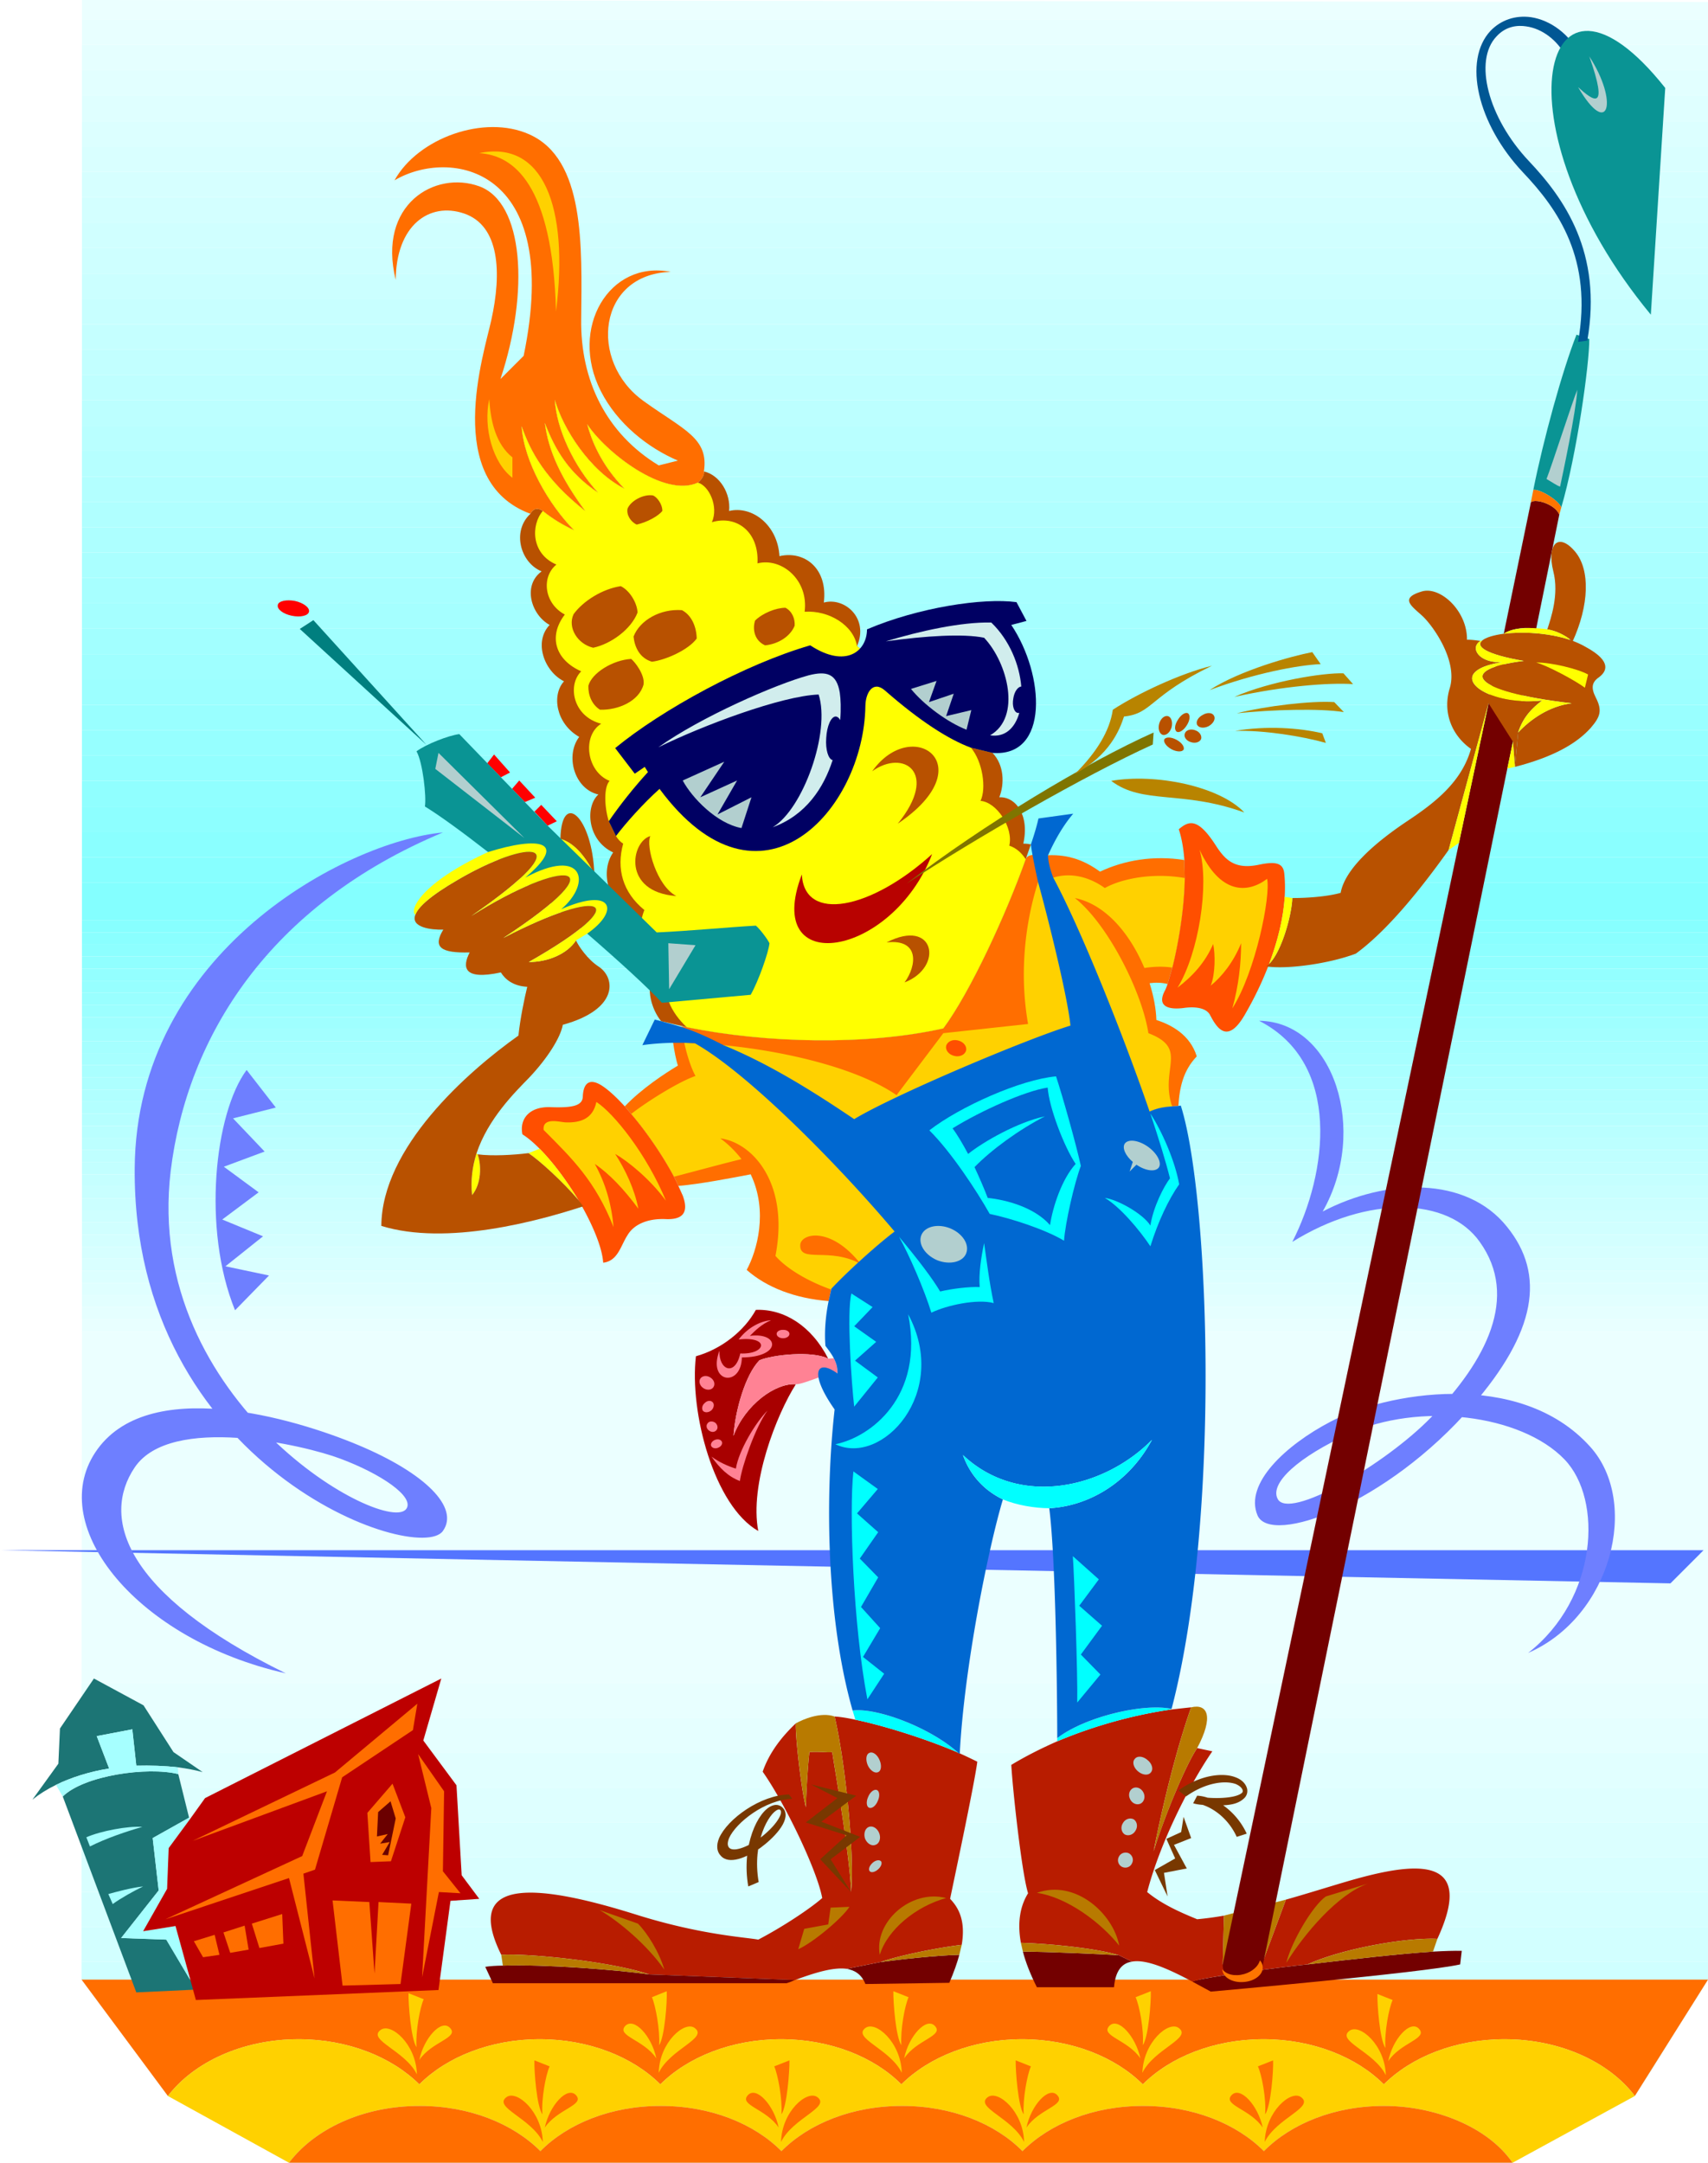 <svg xmlns="http://www.w3.org/2000/svg" width="427.301" height="540.898"><path fill="#ebffff" d="M427.3.5 20.5 0v4.898h406.8V.5"/><path fill="#e8ffff" d="M427.3 4.898H20.5V11.2h406.8V4.9"/><path fill="#e5ffff" d="M427.3 11.2H20.5v6.398h406.8v-6.399"/><path fill="#e2ffff" d="M427.3 17.598H20.5v6.3h406.8v-6.3"/><path fill="#dfffff" d="M427.3 23.898H20.5v6.399h406.8v-6.399"/><path fill="#dcffff" d="M427.3 30.297H20.5v6.3h406.8v-6.3"/><path fill="#d9ffff" d="M427.3 36.598H20.5V43h406.8v-6.402"/><path fill="#d6ffff" d="M427.3 43H20.5v6.297h406.8V43"/><path fill="#d3ffff" d="M427.3 49.297H20.5v6.402h406.8v-6.402"/><path fill="#d0ffff" d="M427.3 55.7H20.5V62h406.8v-6.3"/><path fill="#ceffff" d="M427.3 62H20.5v6.398h406.8V62"/><path fill="#cbffff" d="M427.3 68.398H20.5V74.7h406.8v-6.3"/><path fill="#c8ffff" d="M427.3 74.7H20.5v6.398h406.8v-6.399"/><path fill="#c5ffff" d="M427.3 81.098H20.5v6.3h406.8v-6.3"/><path fill="#c2ffff" d="M427.3 87.398H20.5v6.399h406.8v-6.399"/><path fill="#bfffff" d="M427.3 93.797H20.5v6.3h406.8v-6.3"/><path fill="#bcffff" d="M427.3 100.098H20.5v6.402h406.8v-6.402"/><path fill="#b9ffff" d="M427.3 106.5H20.5v6.297h406.8V106.5"/><path fill="#b6ffff" d="M427.3 112.797H20.5v6.402h406.8v-6.402"/><path fill="#b3ffff" d="M427.3 119.2H20.5v6.3h406.8v-6.3"/><path fill="#b0ffff" d="M427.3 125.5H20.5v6.398h406.8V125.5"/><path fill="#adffff" d="M427.3 131.898H20.5v6.301h406.8v-6.3"/><path fill="#aff" d="M427.3 138.2H20.5v6.3h406.8v-6.3"/><path fill="#a7ffff" d="M427.3 144.5H20.5v6.398h406.8V144.5"/><path fill="#a5ffff" d="M427.3 150.898H20.5v6.301h406.8v-6.3"/><path fill="#a2ffff" d="M427.3 157.2H20.5v6.398h406.8v-6.399"/><path fill="#9fffff" d="M427.3 163.598H20.5v6.3h406.8v-6.3"/><path fill="#9cffff" d="M427.3 169.898H20.5v6.399h406.8v-6.399"/><path fill="#9ff" d="M427.3 176.297H20.5v6.3h406.8v-6.3"/><path fill="#96ffff" d="M427.3 182.598H20.5V189h406.8v-6.402"/><path fill="#93ffff" d="M427.3 189H20.5v6.297h406.8V189"/><path fill="#90ffff" d="M427.3 195.297H20.5v6.402h406.8v-6.402"/><path fill="#8dffff" d="M427.3 201.7H20.5v6.3h406.8v-6.3"/><path fill="#8affff" d="M427.3 208H20.5v6.398h406.8V208"/><path fill="#87ffff" d="M427.3 214.398H20.5v6.301h406.8v-6.3"/><path fill="#84ffff" d="M20.5 220.7v6.398h406.8v-6.399H20.5m406.8 6.399H20.5v3.101h406.8v-3.101"/><path fill="#87ffff" d="M427.3 230.2H20.5v3h406.8v-3"/><path fill="#8affff" d="M427.3 233.2H20.5v3h406.8v-3"/><path fill="#8dffff" d="M427.3 236.2H20.5v3h406.8v-3"/><path fill="#90ffff" d="M427.3 239.2H20.5v3.097h406.8v-3.098"/><path fill="#93ffff" d="M427.3 242.297H20.5v3h406.8v-3"/><path fill="#96ffff" d="M427.3 245.297H20.5v3h406.8v-3"/><path fill="#9ff" d="M427.3 248.297H20.5v3h406.8v-3"/><path fill="#9cffff" d="M427.3 251.297H20.5v3.101h406.8v-3.101"/><path fill="#9fffff" d="M427.3 254.398H20.5v3h406.8v-3"/><path fill="#a2ffff" d="M427.3 257.398H20.5v3h406.8v-3"/><path fill="#a5ffff" d="M427.3 260.398H20.5v3h406.8v-3"/><path fill="#a7ffff" d="M427.3 263.398H20.5v3h406.8v-3"/><path fill="#aff" d="M427.3 266.398H20.5v3.102h406.8v-3.102"/><path fill="#adffff" d="M427.3 269.5H20.5v3h406.8v-3"/><path fill="#b0ffff" d="M427.3 272.5H20.5v3h406.8v-3"/><path fill="#b3ffff" d="M427.3 275.5H20.5v3h406.8v-3"/><path fill="#b6ffff" d="M427.3 278.5H20.5v3.098h406.8V278.5"/><path fill="#b9ffff" d="M427.3 281.598H20.5v3h406.8v-3"/><path fill="#bcffff" d="M427.3 284.598H20.5v3h406.8v-3"/><path fill="#bfffff" d="M427.3 287.598H20.5v3h406.8v-3"/><path fill="#c2ffff" d="M427.3 290.598H20.5v3.101h406.8v-3.101"/><path fill="#c5ffff" d="M427.3 293.7H20.5v3h406.8v-3"/><path fill="#c8ffff" d="M427.3 296.7H20.5v3h406.8v-3"/><path fill="#cbffff" d="M427.3 299.7H20.5v3h406.8v-3"/><path fill="#ceffff" d="M427.3 302.7H20.5v3h406.8v-3"/><path fill="#d0ffff" d="M427.3 305.7H20.5v3.097h406.8v-3.098"/><path fill="#d3ffff" d="M427.3 308.797H20.5v3h406.8v-3"/><path fill="#d6ffff" d="M427.3 311.797H20.5v3h406.8v-3"/><path fill="#d9ffff" d="M427.3 314.797H20.5v3h406.8v-3"/><path fill="#dcffff" d="M427.3 317.797H20.5v3.101h406.8v-3.101"/><path fill="#dfffff" d="M427.3 320.898H20.5v3h406.8v-3"/><path fill="#e2ffff" d="M427.3 323.898H20.5v3h406.8v-3"/><path fill="#e5ffff" d="M427.3 326.898H20.5v3h406.8v-3"/><path fill="#e8ffff" d="M427.3 329.898H20.5V333h406.8v-3.102"/><path fill="#ebffff" d="M20.5 333v3h406.8v-3H20.5m406.8 3H20.5l-.098 76.2h406.899V336m-.001 76.2H20.403v8.698h406.899V412.2"/><path fill="#e8ffff" d="M427.3 420.898H20.403v8.7h406.899v-8.7"/><path fill="#e5ffff" d="M427.3 429.598H20.403v8.699h406.899v-8.7"/><path fill="#e1ffff" d="M427.3 438.297H20.403V447h406.899v-8.703"/><path fill="#deffff" d="M427.3 447H20.403v8.797h406.899V447"/><path fill="#dbffff" d="M427.3 455.797H20.403v8.703h406.899v-8.703"/><path fill="#d8ffff" d="M427.3 464.5H20.403v8.7h406.899v-8.7"/><path fill="#d5ffff" d="M427.3 473.2H20.403v8.698h406.899V473.2"/><path fill="#d2ffff" d="M20.402 481.898v8.7h406.899v-8.7H20.402"/><path fill="#cfffff" d="m20.402 495.098 3.098 4.199h401.2l2.6-4.2v-4.5H20.403v4.5"/><path fill="#cff" d="M30 508h389.2l5.5-8.703H23.5L30 508"/><path fill="#c9ffff" d="M36.5 516.7h377.3l5.4-8.7H30l6.5 8.7"/><path fill="#c5ffff" d="m42 524.2 2.3 1.198h362.5l2.2-1.199 4.8-7.5H36.5l5.5 7.5"/><path fill="#c2ffff" d="M60.102 534.098H390.8l16-8.7H44.3l15.8 8.7"/><path fill="#bfffff" d="M72.3 540.898h306.102l12.399-6.8H60.1l12.2 6.8"/><path fill="#ff6e00" d="M297.902 495.098h129.399L409 524.199c-6.371-8.457-18.59-14.183-32.598-14.199-12.39.016-23.363 4.477-30.203 11.297-6.797-6.82-17.77-11.281-30.097-11.297-12.426.016-23.399 4.477-30.2 11.297-6.836-6.82-17.808-11.281-30.203-11.297-12.36.016-23.332 4.477-30.199 11.297-6.77-6.82-17.742-11.281-30.098-11.297-12.398.016-23.37 4.477-30.203 11.297-6.808-6.82-17.777-11.281-30.199-11.297-12.332.016-23.305 4.477-30.098 11.297-6.847-6.82-17.816-11.281-30.203-11.297-14.015.016-26.23 5.742-32.699 14.2l-21.598-29.102h277.5"/><path fill="#ffd100" d="M378.402 540.898c-6.277-9.125-19.687-14.242-32.101-14.199-12.34-.043-23.313 4.414-30.102 11.301-6.851-6.887-17.82-11.344-30.199-11.3-12.379-.044-23.348 4.413-30.2 11.3-6.788-6.887-17.757-11.344-30.1-11.3-12.415-.044-23.384 4.413-30.2 11.3-6.824-6.887-17.797-11.344-30.2-11.3-12.35-.044-23.32 4.413-30.1 11.3-6.86-6.887-17.833-11.344-30.2-11.3-14.031-.044-26.246 5.679-32.7 14.198L42 524.2c6.469-8.457 18.684-14.183 32.7-14.199 12.386.016 23.355 4.477 30.202 11.297 6.793-6.82 17.766-11.281 30.098-11.297 12.422.016 23.39 4.477 30.2 11.297 6.831-6.82 17.804-11.281 30.202-11.297 12.356.016 23.328 4.477 30.098 11.297 6.867-6.82 17.84-11.281 30.2-11.297 12.394.016 23.366 4.477 30.202 11.297 6.801-6.82 17.774-11.281 30.2-11.297 12.328.016 23.3 4.477 30.097 11.297 6.84-6.82 17.813-11.281 30.203-11.297 14.008.016 26.227 5.742 32.598 14.2l-30.598 16.698"/><path fill="#5475ff" d="M426.2 387.7H0l417.902 8.3Zm0 0"/><path fill="#6e7fff" d="M61.7 267.598c-7.985 10.765-11.2 39.695-2.9 60.101L67.3 319l-10.898-2.3 9.399-7.5-10.2-4.2 9.098-6.8L56 291.796 66.2 288l-7.9-8.3L69 277l-7.3-9.402"/><path fill="#6e7fff" d="M71.5 418.5c-37.07-8.348-59.95-36.523-47.7-55.203 12.88-19.59 49.845-8.578 65.802-1.899 16.867 7.059 25.375 15.664 21.199 21.5-6.184 8.758-77.653-15.859-77.102-90.699.352-54.11 52.918-81.715 77.102-84-43.473 18.168-64.008 51.055-68.102 84.7-6.945 58.257 54.453 91.578 59 84.398 1.934-3.024-6.387-8.695-16.597-12.5-8.872-3.352-42.364-11.2-51.403 2.203-8.344 12.379-3.05 31.473 37.801 51.5M315 255.297c18.738.234 27.438 27.46 15.902 47.703 15.883-8.328 35.926-8.898 46.098 3.797 9.793 12.078 7.223 26.445-8.7 44.8-21.359 24.7-50.39 35.024-53.698 27.403-3.364-7.941 7.12-17.602 18.199-23.402 13.61-7.23 47.265-13.47 65 6.199 12.594 13.887 5.332 42.539-15.5 51.601 17.43-13.601 18.754-38.37 9.101-48.398-10.933-11.363-36.484-14.363-53.902-6.402-12.594 5.742-19.832 12.273-17.898 16.199 2.625 5.64 26.964-8.488 38.5-20.399 13.644-13.972 22-29.98 12.097-43.8-7.906-11.2-27.949-11.766-46.898 0 8.738-17.063 12.52-44.668-8.301-55.301"/><path fill="#ff6e00" d="M378.402 540.898c-6.277-9.125-19.687-14.242-32.101-14.199-12.34-.043-23.313 4.414-30.102 11.301-6.851-6.887-17.82-11.344-30.199-11.3-12.379-.044-23.348 4.413-30.2 11.3-6.788-6.887-17.757-11.344-30.1-11.3-12.415-.044-23.384 4.413-30.2 11.3-6.824-6.887-17.797-11.344-30.2-11.3-12.35-.044-23.32 4.413-30.1 11.3-6.86-6.887-17.833-11.344-30.2-11.3-14.031-.044-26.246 5.679-32.7 14.198h306.102"/><path fill="#ff6e00" d="M195.402 535.7c.168-7.614 6.52-13.106 9.098-11.2 3.363 2.547-6.188 5.195-9.098 11.2m-.602-3.602c-1.12-5.524-5.562-10.438-7.698-8.098-2.317 2.5 4.593 3.426 7.699 8.098m.699-3.301c1.395-2.031 2.059-10.918 2-13.5l-3.8 1.5c.925 2.121 2.062 8.172 1.8 12m-59.7 6.903c-.214-7.614-6.562-13.106-9.1-11.2-3.403 2.547 6.144 5.195 9.1 11.2m.5-3.602c1.177-5.524 5.622-10.438 7.802-8.098 2.273 2.5-4.641 3.426-7.801 8.098m-.601-3.301c-1.438-2.031-2.098-10.918-2-13.5l3.8 1.5c-.969 2.121-2.102 8.172-1.8 12"/><path fill="#ffd100" d="M104.3 518.797c-.179-7.555-6.53-13.047-9.1-11.098-3.368 2.504 6.179 5.153 9.1 11.098m.602-3.597c1.11-5.47 5.551-10.384 7.7-8 2.308 2.456-4.606 3.382-7.7 8m-.702-3.2c-1.403-2.078-2.063-10.965-2-13.5l3.8 1.5c-.934 2.074-2.066 8.125-1.8 12"/><path fill="#ff6e00" d="M256.2 535.7c-.169-7.614-6.52-13.106-9.098-11.2-3.364 2.547 6.187 5.195 9.097 11.2m.601-3.602c1.118-5.524 5.563-10.438 7.7-8.098 2.316 2.5-4.594 3.426-7.7 8.098m-.698-3.301c-1.395-2.031-2.059-10.918-2-13.5l3.8 1.5c-.925 2.121-2.062 8.172-1.8 12"/><path fill="#ffd100" d="M346.7 519c-.196-7.52-6.548-13.016-9.098-11.102-3.387 2.543 6.16 5.188 9.097 11.102m.601-3.5c1.095-5.531 5.536-10.45 7.7-8.102 2.29 2.493-4.621 3.422-7.7 8.102m-.698-3.3c-1.422-2.044-2.082-10.93-2-13.5l3.8 1.5c-.953 2.109-2.09 8.16-1.8 12"/><path fill="#ff6e00" d="M316.402 535.7c.227-7.614 6.578-13.106 9.098-11.2 3.418 2.547-6.129 5.195-9.098 11.2m-.5-3.602c-1.164-5.524-5.609-10.438-7.8-8.098-2.262 2.5 4.652 3.426 7.8 8.098m.598-3.301c1.453-2.031 2.113-10.918 2-13.5l-3.8 1.5c.984 2.121 2.116 8.172 1.8 12"/><path fill="#ffd100" d="M164.8 518.398c.157-7.609 6.509-13.105 9-11.199 3.446 2.547-6.1 5.196-9 11.2m-.6-3.602c-1.134-5.524-5.579-10.438-7.798-8.098-2.234 2.5 4.68 3.426 7.797 8.098m.703-3.297c1.38-2.035 2.04-10.922 1.899-13.5l-3.7 1.5c.91 2.117 2.044 8.168 1.801 12m60.7 6.898c-.188-7.609-6.536-13.105-9.102-11.199-3.375 2.547 6.172 5.196 9.102 11.2m.598-3.602c1.105-5.524 5.55-10.438 7.702-8.098 2.301 2.5-4.613 3.426-7.703 8.098m-.699-3.297c-1.41-2.035-2.07-10.922-2-13.5l3.8 1.5c-.94 2.117-2.073 8.168-1.8 12m60.3 6.898c.216-7.609 6.563-13.105 9.102-11.199 3.403 2.547-6.148 5.196-9.101 11.2m-.501-3.602c-1.179-5.524-5.62-10.438-7.8-8.098-2.273 2.5 4.637 3.426 7.8 8.098m.602-3.297c1.434-2.035 2.098-10.922 2-13.5l-3.8 1.5c.968 2.117 2.101 8.168 1.8 12"/><path fill="#1c7575" d="m34.102 498.297-18.403-49c5.305-5.254 21.188-7.524 28.903-5.598l2.699 10.899-9.102 5.101 1.5 13.098-9.398 11.902 11.3.399 5.7 9.601L49 497.598l-14.898.699"/><path fill="#1c7575" d="m43.402 438.2-7.5-11.7-12.402-6.703-8.5 12.5-.398 8.8-6.5 9c1.668-1.35 3.632-2.59 5.898-3.699 3.793-1.863 8.39-3.308 13.3-4.101l-3.1-8.098 8.902-1.699 1 9.098c3.523-.09 7.086.027 10.398.402 2.203.293 4.273.676 6.2 1.2l-7.298-5"/><path fill="#a6ffff" d="m47.3 494.7-5.698-9.602-11.301-.399 9.398-11.902-1.5-13.098 9.102-5.101.199.402-5.3 7.2-.4 10.198-6 10.602 8.102-1.3 3.598 13h-.2M44.5 442c-3.313-.375-6.875-.492-10.398-.402l-1-9.098-8.903 1.7 3.102 8.097c-4.91.793-9.508 2.238-13.301 4.101l1.7 2.899c5.304-5.254 21.187-7.524 28.902-5.598L44.5 442m-22.898 17.5c3.625-1.59 10.433-2.852 14-2.602-3.973 1.149-9.04 2.84-13.102 4.899l-.898-2.297"/><path fill="#a6ffff" d="m27.102 473.7 1.097 2.5c1.977-1.434 5-3.134 7.602-4.403-2.977.324-6.762 1.363-8.7 1.902"/><path fill="#bd0000" d="m47.5 455 3.8-5.3 59.102-29.903-4.5 15.5L114.2 446.5l1.3 22.5 4.402 5.898-7.203.5-3 22.301L49 500.2l-1.5-5.5-3.598-13-8.101 1.3 6-10.602.398-10.199L47.5 455"/><path fill="#ff6e00" d="m64.902 487.2 6-1.102-.3-7.399L63 481.098l1.902 6.101m-7.3 1.199 4.597-.8-1-6-5.297 1.699 1.7 5.101m-3.902-4.5-5.2 1.602 2.3 4 4.102-.602-1.203-5"/><path fill="#ff6e00" d="m83.8 443.297-35.6 17.101L81.8 448l-6.198 16.2-34.2 15.8 30.899-10.3 6.398 25.097-2.797-26.2 2.899-1 6.8-23.097 17.7-11.8 1.101-6.602-20.601 17.199m20.801-4.597 6.5 9.3-.301 20 4.398 5.5-5.398-.3-4.2 21.3 2.301-42.3-3.3-13.5"/><path fill="#ff6e00" d="m92.7 465.7-.798-12.302 6.297-7.3 3.203 8.402-3.601 11-5.102.2m2.001 10-1 17.898-1.298-17.899-9.203-.402 2.5 21.3 14.5-.398 2.703-20.101-8.203-.399"/><path fill="#6b0000" d="m94.602 453.2-.301 6.097 2.699-.598-1.898 2.399 2.398-.399-1.898 3.2 1.5.101L99 454.797l-1.3-4.297-3.098 2.7"/><path fill="#ff6e00" d="M292.102 246.098c-1.582-.391-3.098-.387-4.5-.2 1.03 3.247 1.609 6.43 1.699 9.2 3.691 1.191 8.422 3.648 10.101 9.101-3.332 3.492-4.3 7.598-4.601 12.399l-1.5.101c-1.66.14-3.438.278-5.7 1.301-14.32 2.418-58.425 26.191-63.8 30-4.926 3.762-12.07 10.3-15.801 14.297l-.7 3.101c-8.35-.652-15.503-3.394-20.5-7.8 2.555-4.684 5.438-14.633 1-23.899-4.726.906-12.6 2.434-18.1 2.899-.087-.38-1.098-2.301-1.098-2.301-2.766-5.211-6.797-11.113-10.7-15.7l-1.601-1.898c4.242-4.445 9.922-8.164 13.3-10.199-.421-1.184-.921-3.68-1.199-5.703-1.226-2.606 1.016-4.547 3.399-3.899 19.699 4.016 44.984 4.637 64.199.301 6.71-9.031 15.691-28.484 20.602-42.3.574-1.708 3.628-.93 5.597-1 5.281-.227 9.281 1.406 13 4.101 6.008-2.86 13.406-4.129 21.102-2.902l.101 4.5c-.113 7.855-1.625 16.515-3.101 22.402l-1.2 4.098"/><path fill="#ffd100" d="M293.102 276.297c-2.825-9.242 4.28-14.04-5.801-17.899-1.586-10.336-10.188-27.351-18.399-33.8 7.961 1.617 13.993 9.359 17.399 17.5 2.347-.375 4.797-.438 7-.098 1.476-5.887 2.988-14.547 3.101-22.402-7.761-1.375-15.597.047-20 2.5-3.949-2.84-8.629-3.954-12.902-2.598-.672-.016-3.656-.977-3.8 1.098-3.223 10.136-4.735 22.75-2.5 35.5l-21.2 2.3-11.7 15.5c-9.769-6.765-27.898-11.03-43.3-12.5-2.59-.129-9.8-.601-9.8-.601.538 2.652 1.652 6.273 2.8 8.3-4.004 1.372-11.605 6.032-16.098 9.5 3.903 4.587 7.934 10.489 10.7 15.7 4.511-1.164 12.648-3.383 16.898-4.399a26.428 26.428 0 0 0-5.3-5.199c8.14 1.086 17.312 11.297 13.8 29.399 2.566 2.945 7.582 6.144 13.902 8.402l.098-.203c3.73-3.996 10.875-10.535 15.8-14.297 5.376-3.809 49.481-27.582 63.802-30 2.261-1.023 4.039-1.16 5.699-1.3l-.2-.403"/><path fill="#ff6e00" d="M215.3 316.098c-7.55-9.578-15.03-7.602-15.1-4.7-.137 4.575 7.3.414 15.1 4.7"/><path fill="#b85100" d="M176.102 117.898c4.011.93 6.753 5.563 6.3 9.899 5.746-1.406 12.176 3.512 12.598 11.3 6.29-1.456 12.152 3.083 11.102 11.602 5.21-1.43 11.355 3.961 8.3 10.899l33.899 26.699c2.926 3.023 3.023 7.777 1.699 11.101 4.043-.21 7.637 4.422 6 11.602.664-.016 1.328.047 1.902.2l-1.3 3.698c-4.91 13.817-13.891 33.27-20.602 42.301-19.215 4.336-44.5 3.715-64.2-.3l-6.398-1.5c-2.464-3.047-3.78-8.063-2.101-11.7-6.031-2.476-8.43-9.785-5.801-14.601-5.465-3.63-7.355-11.258-4.098-15.899-6.535-3.047-7.039-11.492-3.703-14.5-5.984-1.34-8.379-9.66-4.797-14.402-5.847-3.324-6.922-10.512-3.8-13.899-4.95-2.472-7.657-9.847-3.602-14.101-4.625-2.55-6.828-9.863-2-13.399-5.27-2.136-7.54-10.015-2.8-14.398 0 0 .925-2.219 3.1-.703 2.497 1.996 5.016 3.512 7.802 4.8-6.313-6.394-12.555-17.171-13.102-26 2.188 6.305 5.906 13.301 15.902 21.2-6.027-8.211-9.175-14.895-10.101-22 2.625 6.793 6.031 12.527 13.3 17.402-6.136-6.703-10.359-15.906-10.8-23.199 2.015 7.105 8.699 17.758 17.398 22.2-6.054-6.208-8.324-12.446-9.297-16.102 4.504 6.867 19.188 18.527 27.7 14.601 0 0 1.695-1.332 1.5-2.8"/><path fill="#ff6e00" d="M176.102 117.898c1.27-8.335-5.008-10.34-15.102-17.601-13.879-9.957-11.422-31.762 6.8-32.297-15.386-3.059-25.5 14.078-17.5 29.797 4.13 8.172 11.821 14.223 19.302 17.402l-4.801 1.2c-13.145-7.97-19.633-21.27-19.399-36.602.18-18.344.961-40.004-13-46.2-11.23-5.038-27.824.903-33.703 11.5 13.82-8.14 42.18-3.6 32.301 43.903l-5.8 5.797c7.3-21.977 5.784-44.164-5.298-48.2C108.801 42.568 94.367 51.138 99 70c.094-13.566 8.332-19.582 17.102-16.602 8.894 3.036 9.464 14.758 6.8 26.7-1.812 8.308-12.273 40.242 9.797 48.402 0 0 .926-2.219 3.102-.703 2.496 1.996 5.015 3.512 7.8 4.8-6.312-6.394-12.554-17.171-13.101-26 2.188 6.305 5.906 13.301 15.902 21.2-6.027-8.211-9.175-14.895-10.101-22 2.625 6.793 6.031 12.527 13.3 17.402-6.136-6.703-10.359-15.906-10.8-23.199 2.015 7.105 8.699 17.758 17.398 22.2-6.054-6.208-8.324-12.446-9.297-16.102 4.504 6.867 19.188 18.527 27.7 14.601 0 0 1.695-1.332 1.5-2.8"/><path fill="#730000" d="M279.902 489c-4.453-.281-17.574-.89-24-.902.696 2.656 1.84 5.617 3.5 8.902H278.7c.356-4.156 2.008-6.031 4.5-6.402L279.902 489m47.2 2.297c10.98-1.266 22.906-2.656 31.398-3.2 2.844-.156 5.277-.234 7.2-.199l-.4 3.399c-9.25 2.094-62.398 6.8-62.398 6.8-1.543-.835-3.101-1.69-4.601-2.5 2.125-1.074 25.27-3.995 28.8-4.3"/><path fill="#b81c00" d="M327.102 491.297c-3.532.305-26.676 3.226-28.801 4.3-5.934-3.14-11.418-5.64-15.102-5L279.902 489c-5.886-1.844-18.43-2.953-24.5-3.102-.96-5.273-.105-9.324 1.797-12.398-1.547-4.879-3.816-25.488-4.199-32.102 3.574-2.156 7.45-4.117 11.5-5.898 8.898-3.766 18.684-6.512 28.102-7.902 1.843-.215 3.632-.418 5.398-.598-3.59 10.047-7.18 24.605-9.398 36 2.972-9.504 8.27-21.984 10.898-25.8l3.8.8c-5.484 7.934-13.046 22.68-16.3 35.2 3.82 3.175 8.734 5.253 12.5 6.8a78.25 78.25 0 0 0 6.7-.902l-.298 12.199 9.7.203 6.097-16.402c4.422-1.246 9.09-2.703 14.102-4.2 17.289-5.164 33.863-7.757 23.8 14-7.14-.394-23.402 2.254-32.5 6.399"/><path fill="#0ff" d="M264.5 435.5c8.898-3.766 18.684-6.512 28.102-7.902l.5-.2c-6.82-1.507-21.567 1.895-28.602 7.301v.801"/><path fill="#b87a00" d="M299.5 437.2c-2.629 3.816-7.926 16.296-10.898 25.8 2.218-11.395 5.808-25.953 9.398-36 4.176-.977 5.676 2.355 1.5 10.2m22.2 37.898-6.098 16.402-9.7-.203.297-12.2 15.5-4m36.801 13.001c-8.492.543-20.418 1.933-31.398 3.199 9.097-4.145 25.359-6.793 32.5-6.399l-1.102 3.2"/><path fill="#730000" d="M372.402 175.898 365 210.797l-59.098 280.5c-.144 4.93 6.977 5.308 9.899.8L377.1 192.2l1.399-6.699 3.8-18.402-8-1.2-1.898 10"/><path fill="#ff4f00" d="M169.7 296.598c.413.855.76 1.656 1.1 2.402 1.845 4.934-.8 6.031-4.198 5.898-4.262-.207-7.907 1.145-9.602 4-1.75 2.696-2.41 6.477-6.098 6.899-.261-4.027-2.91-10.137-6.402-16-2.883-4.715-6.293-9.27-9.5-12.5-1.516-1.54-2.984-2.774-4.3-3.598-.786-3.683 1.577-6.992 7-6.8 5.355.187 8.003-.286 8.1-2.602.15-3.844 2.024-4.602 4.9-2.7 1.636 1.079 3.558 2.872 5.6 5.102l1.602 1.899c3.903 4.586 7.934 10.488 10.7 15.699 0 0 1.011 1.922 1.097 2.3m122.403-50.499c-.282.797-.547 1.464-.801 1.902-1.965 4.031 1.597 4.508 4.8 4.098 2.56-.383 5.563-.16 6.598 1.699 1.828 3.531 4.524 7.578 9-.5a86.26 86.26 0 0 0 5.801-12.2c2.758-7.343 4.555-15.335 3.8-22.597-.25-2.664-2.12-3.148-6.5-2.203-5.73 1.152-8.19-1.04-10.6-4.797-4.528-7.05-6.763-6.262-9.298-4.102.735 2.215 1.184 4.829 1.399 7.7l.101 4.5c-.113 7.855-1.625 16.515-3.101 22.402l-1.2 4.098"/><path fill="#ff0" d="M174.602 120.7c2.77.777 5.23 5.976 3.5 9.898 6.265-1.844 11.843 2.504 11.398 10.3 6.023-1.523 12.832 4.118 11.8 12.102 6.137-.422 12.282 3.453 13.102 8.598l33.899 26.699-5.399-1.297c2.938 3.492 3.907 10.188 2.399 13.297 4.015.308 8.27 6.64 7.199 11.203 1.969.645 3.305 2.125 4.102 3.398-4.91 13.817-13.891 33.27-20.602 42.301-19.215 4.336-44.5 3.715-64.2-.3-3.995-3.688-6.253-8.778-5-13.2-4.87-3.61-8.335-9.031-5.6-16.101-5.446-4.461-7.02-10.325-5.298-16.598-.672-.426-1.297-1.074-1.8-1.902l-1.801-3.7c-1.192-3.949-1.192-8.613.199-10.101-5.758-2.29-6.957-11.238-2.098-14.297-7.062-1.793-8.511-9.61-5-13.102-6.347-2.808-8.367-8.609-4.101-14.199-5.211-2.789-5.903-9.41-2.102-12.5-6.387-2.707-6.387-9.953-3.398-13.402 2.496 1.996 5.015 3.512 7.8 4.8-6.312-6.394-12.554-17.171-13.101-26 2.188 6.305 5.906 13.301 15.902 21.2-6.027-8.211-9.175-14.895-10.101-22 2.625 6.793 6.031 12.527 13.3 17.402-6.136-6.703-10.359-15.906-10.8-23.199 2.015 7.105 8.699 17.758 17.398 22.2-6.054-6.208-8.324-12.446-9.297-16.102 4.504 6.867 19.188 18.527 27.7 14.601"/><path fill="red" d="m137 206.5 2.3-1.102-3.898-4.101L133.7 203l3.301 3.5m-5.701-5.902 2.602-1.098-4-4.3-1.8 2.097 3.199 3.3m-6.001-6.199 2.302-1.199-4-4.5-1.7 2.2 3.399 3.5"/><path fill="#b87a00" d="M255.402 485.898c6.07.149 18.614 1.258 24.5 3.102-4.453-.281-17.574-.89-24-.902l-.5-2.2"/><path fill="#730000" d="m376.2 158.5 6.8-32.902c1.223-1.004 6.14.605 7.102 3.101l-5.801 28.598c-1.84-.527-6-.277-8.102 1.203"/><path fill="#0a9494" d="M383.602 122.5c1.851-.176 6.296 2.664 7 4.398 3.832-12.988 7.046-35.863 7-42.101l-3.2-1.098c-3.562 9.035-8.289 26.242-10.8 38.801"/><path fill="#ff7500" d="M383 125.598c1.223-1.004 6.14.605 7.102 3.101l.5-1.8c-.704-1.735-5.149-4.575-7-4.399l-.602 3.098"/><path fill="#b2cfcf" d="M390.3 121.7c.731-3.438 3.946-18.567 4.302-24.2-1.114 2.61-6.407 19.059-7.7 22.297 1.293.734 2.618 1.68 3.399 1.902"/><path fill="#005794" d="M397.102 85.2c3.843-22.048-5.79-35.598-14.602-44.903-10.207-10.813-13.93-25.102-8.098-31.2 2.403-2.62 5.34-2.82 7.399-2.5 4.023.548 7.851 3.473 10 7.602l3.398-.601C392.66 8.59 387.965 5.043 383 4.297c-3.914-.52-7.48.691-10.098 3.402-6.957 7.426-3.312 23.29 8.098 35.399 8.902 9.37 17.469 21.734 13.8 42.402l2.302-.3"/><path fill="#0a9494" d="M416.602 22 413 78.7c-39.363-47.606-27.262-95.63 3.602-56.7"/><path fill="#b2cfcf" d="M397.602 14.098c7.421 11.422 4.773 20.683-2.801 7.699 3.793 3.437 7.765 6.367 2.8-7.7"/><path fill="#730000" d="M211.8 492.398c2.15.348 3.79 1.489 4.7 3.801l21-.3c1.156-2.696 1.96-4.997 2.5-7-5.566.105-15.273 1.19-19.7 1.8l-8.5 1.7"/><path fill="#b81c00" d="M198.902 495.2c5.168-1.907 9.614-3.235 12.899-2.802l8.5-1.699c4.304-1.535 13.972-3.554 20.3-4.3.965-5.79-.57-9.067-2.902-11.5.367-1.926 6.04-28.399 6.801-34.301a137.27 137.27 0 0 0-5.098-2.399c-7.855-3.347-18.293-6.636-25.402-8.101-2.078-.453-3.887-.73-5.2-.801 2.798 11.91 5.063 35.543 4.102 43.902-.172-8.36-4.14-31.238-4.703-35-1.14.172-3.41-.207-5.699 0-.36 2.817-.734 8.867-.898 13.801-1.16-4.555-2.672-17.79-2.5-21-3.387 3.21-6.602 7.18-8.301 12.098 5.48 7.75 13.61 24.578 14.898 31.601-2.988 2.621-9.797 7.16-16 10.399-3.062-.594-14.406-1.16-30.699-6.301-24.059-7.527-43.457-9.797-33.598 10.101 6.59-.421 27.578 1.657 37 4.899l36.5 1.402"/><path fill="#0ff" d="M214 430.098c7.11 1.465 17.547 4.754 25.402 8.101l.7.5c-7.141-6.633-20.754-11.672-26.801-10.902l.699 2.3"/><path fill="#b87a00" d="M208.8 429.297c2.798 11.91 5.063 35.543 4.102 43.902-.172-8.36-4.14-31.238-4.703-35-1.14.172-3.41-.207-5.699 0-.36 2.817-.734 8.867-.898 13.801-1.16-4.555-2.672-17.79-2.5-21 1.742-.977 6.242-2.934 9.699-1.703"/><path fill="#730000" d="M162.402 493.797c-8.07-1.16-26.316-2.574-36.601-2.2-1.715.016-3.207.122-4.399.301l1.899 4.102h73.5c.75-.238 1.441-.504 2.101-.8l-36.5-1.403"/><path fill="#b87a00" d="M125.402 488.898c6.59-.421 27.578 1.657 37 4.899-8.07-1.16-26.316-2.574-36.601-2.2l-.399-2.699m114.598 0c-5.566.106-15.273 1.192-19.7 1.801 4.305-1.535 13.973-3.554 20.302-4.3l-.602 2.5m-3.3-14.199c-8.845-2.294-18.11 6.023-16.598 14.198 1.894-6.285 9.078-12.144 16.597-14.199m-24.199 2.199c-1.66 2.692-9.035 8.93-12.8 10.602l1.5-5.102 6-1.101.6-4.2 4.7-.199m-62.5.802c4.871 2.835 11.867 8.695 16.2 14.898-1.305-4.5-4.333-9.227-6.598-11.5L150 477.699"/><path fill="#783800" d="M197.402 448.797c-7.105.121-15.359 6.074-17.5 10.902-.73 1.778-.617 3.356.399 4.399 2.039 2.375 6.52.492 10-2 2.972-2.188 7.52-6.575 5.898-9.5-.695-1.07-1.804-1.473-3-1-3.586 1.27-7.781 10.007-6 20.199l2.602-1.098c-1.73-9.984 2.613-17.32 4.8-18.101.329-.137.489-.078.7.199.566 1.062-1.578 4.242-5.301 7-3.371 2.387-6.613 3.406-7.598 2.3-.445-.492-.441-1.308 0-2.398 1.703-3.847 9.055-9.656 15.797-9.8l-.797-1.102m5.5-2.5 11.297 2.8-8.699 6.5 9.7 3.801-7.4 5.602 5.102 8.2-7.703-8.2 6.602-6-10.2-3.203 7.899-6.098-6.598-3.402"/><path fill="#b2cfcf" d="M220 440.098c.64 1.394.473 2.78-.3 3.101-.845.403-1.99-.398-2.598-1.699-.594-1.398-.426-2.785.398-3.102.793-.406 1.938.395 2.5 1.7m-2.8 9.3c-.552 1.192-.43 2.418.202 2.7.72.308 1.7-.442 2.2-1.7.554-1.183.437-2.41-.2-2.699-.718-.297-1.699.453-2.203 1.7M219 461.398c.984-.296 1.418-1.593 1-2.8-.457-1.301-1.605-2.043-2.598-1.7-.957.34-1.394 1.633-1 2.899.485 1.242 1.63 1.984 2.598 1.601m1.402 4.102c-.441-.46-1.382-.254-2.101.398-.817.735-1.113 1.653-.7 2.102.38.426 1.32.219 2.098-.5.754-.668 1.055-1.586.703-2M284.7 443c1.116.969 2.57 1.105 3.202.297.707-.766.34-2.18-.8-3.098-1.11-.996-2.567-1.137-3.2-.3-.707.742-.336 2.156.797 3.101m.601 8.098c.923-.434 1.286-1.657.802-2.7-.5-1.105-1.66-1.625-2.602-1.199-.938.434-1.305 1.653-.8 2.7.48 1.101 1.64 1.624 2.6 1.199m-3.898 7.699c.934.473 2.137.058 2.7-1 .609-.992.359-2.242-.5-2.797-.938-.469-2.141-.055-2.7 1-.613.996-.363 2.242.5 2.797m-.702 8.101c.968.457 2.09.067 2.5-.898.491-.895.1-2.016-.798-2.5-.96-.418-2.082-.027-2.5.898a1.847 1.847 0 0 0 .797 2.5"/><path fill="#783800" d="M312 447.398c-.316-1.28-1.344-2.336-2.898-2.898-3.145-1.23-8.77-.656-14.301 3.297l1.898 1.5c4.922-3.508 9.817-4.078 12.5-3.098.52.242 1.485.735 1.703 1.598.028.242.004.41-.203.601-1.308 1.207-5.55 1.457-8.597 1.2a10.116 10.116 0 0 0-2.602-.5l-1 1.902c.555.176 1.422.332 2.402.398 2.852.957 6.438 3.508 8.5 8l2.5-.8A17.893 17.893 0 0 0 306 451.5c2.434-.105 4.008-.594 5.2-1.703.695-.621.972-1.473.8-2.399"/><path fill="#b87a00" d="M259.402 473.398c9.672-3.453 19.13 5.247 20.598 13.2-4.496-5.684-13.004-12.114-20.598-13.2m82.798-2.3c-7.512 2.629-15.833 12.46-20.4 19.8 1.352-5.449 6.645-14.336 9.9-16.601l10.5-3.2"/><path fill="#a80000" d="M207.2 339.797c-3.985-2.016-13.821-1.008-17.2.402-3.55 3.633-6.07 12.582-6.5 18.899 2.95-7.828 10.512-13.25 15.602-12.899-4.836 7.59-11.645 24.985-9.403 36.7-11.066-6.294-17.242-29.739-15.597-43.7 6.421-1.797 12.093-6.336 15-11.601 6.925-.278 13.859 3.879 18.097 12.199"/><path fill="#ff8294" d="M207.2 339.797c-3.985-2.016-13.821-1.008-17.2.402-3.55 3.633-6.07 12.582-6.5 18.899 2.95-7.828 10.512-13.25 15.602-12.899 2.074.074 9.378-3.566 10.398-2.699.078-1.434-.3-2.664-.898-3.8l-1.403.097"/><path fill="#ff8294" d="M178 364.297c2.02 2.855 4.164 4.996 7.102 6.101.464-3.625 3.867-13.457 6.898-17.601-2.902 2.883-7.191 9.941-7.898 14.5-1.813-.524-4.332-1.66-6.102-3m1.602-2.199c.777-.274 1.203-.95 1-1.5-.211-.555-.98-.778-1.7-.5-.754.28-1.18.953-1 1.5.239.558 1.004.78 1.7.5m-2.2-4.301c.641.492 1.489.406 1.899-.2.39-.515.195-1.34-.399-1.8-.687-.457-1.53-.371-1.902.203-.43.547-.238 1.371.402 1.797M178 352.7c.621-.618.766-1.52.3-2-.476-.528-1.382-.446-2 .198-.679.567-.823 1.465-.398 2 .516.473 1.422.391 2.098-.199m-2-5.499c.93.581 2.055.445 2.5-.302.5-.753.14-1.828-.8-2.398-.891-.586-2.016-.45-2.5.297-.462.754-.102 1.828.8 2.402m19.902-12.499c.887-.009 1.606-.49 1.598-1.102.008-.567-.71-1.047-1.598-1-.886-.047-1.605.433-1.601 1-.004.613.715 1.093 1.601 1.101"/><path fill="#ff8294" d="M180 337.797c-3.133 8.05 5.441 9.312 5.602 1.703 10.05-.082 9.418-6.383 2-5.402 1.367-1.36 3.007-2.996 5.3-3.899-2.547.145-5.824 1.785-8.101 4.801 7.824-.875 6.941 3.79.398 3.5-1.27 5.836-5.43 4.195-5.199-.703"/><path fill="#ffd100" d="M136 282.598c-.32-3.243 4.004-1.989 5.402-1.899 3.922.168 6.946-.965 7.797-5.101 4.348 2.812 12.574 13.023 17.403 24.699-4.07-5.531-9.649-9.977-12.7-11.7 2.578 3.993 4.848 8.817 5.797 13.7-3.597-4.883-7.285-8.762-10.898-11.2 2.668 4.801 4.18 10 4.699 15.801-4.582-11.566-10.352-17.144-17.5-24.3"/><path fill="#ff0" d="M132.2 288.398c2.73 1.786 8.636 7.196 12.402 11.602l-.102-.203c-2.883-4.715-6.293-9.27-9.5-12.5l-2.8 1.101"/><path fill="#b85100" d="M140.2 209.797c.28-12.277 7.995-5.64 8.5 8.902-1.778-3.734-4.708-7.832-8.5-8.902"/><path fill="#ff0" d="M148.7 218.7c-1.778-3.735-4.708-7.833-8.5-8.903-.024 1.226 8.5 8.902 8.5 8.902"/><path fill="#b85100" d="m378.5 185.5.5 6.297.8-8.598c1.274-3.992 3.669-6.23 6-8-14.245 1.582-25.59-7.117-10-9.601-5.85.312-8.214-3.66-5.398-5.301-.547-.063-2.25-.344-3.402-.297.113-7.137-6.598-13.379-11.2-12.102-5.796 1.696-2.706 3.618.102 6.2 2.703 2.547 8.848 11.242 6.797 18-1.84 5.98.442 11.773 5.301 15.199-2.305 8.203-8.898 13.371-15.7 17.902-8.445 5.613-15.82 12.137-16.898 18.098-3.27.941-8.468 1.32-12.101 1.3-.047 3.563-2.406 13.067-5.801 16.5a4.185 4.185 0 0 1-.7.602c5.407.785 15.868-.726 22.4-3.199 7.898-5.762 16.25-16.148 23.202-25.902l10-36.7 6.098 9.602"/><path fill="#ff0" d="M321.402 224.297c-.343 5.562-1.863 11.36-3.902 16.8 3.395-3.433 5.754-12.937 5.8-16.5l-1.898-.3m41-11.699 10-36.7L365 210.797Zm0 0"/><path fill="#b85100" d="M379 191.797c9.707-2.5 15.52-5.887 19-9.797 2.426-2.828 2.863-4.367 1.2-7.602-1.18-2.347-.985-3.761.8-5 1.746-1.285 3.605-3.867-3.3-7.601-1.235-.727-2.579-1.293-4-1.797-5.509-1.79-11.973-2.07-16.5-1.5-2.56.344-4.5.934-5.4 1.7-1.66 1.41.634 3.41 10.4 5.097-16.641 2.062-13.49 7.61 12 10.601-5.669.692-10.364 4.067-13.4 7.301l-.8 8.598"/><path fill="#ff0" d="M370.402 160.297c-2.816 1.64-.453 5.613 5.399 5.3-15.59 2.485-4.246 11.184 10 9.602-2.332 1.77-4.727 4.008-6 8 3.035-3.234 7.73-6.61 13.398-7.3-25.488-2.993-28.64-8.54-12-10.602-9.765-1.688-12.058-3.688-10.398-5.098l-.399.098"/><path fill="#b85100" d="M392.5 159.7c.277.284.586.542.902.8 4.153-9.055 4.512-18.027.598-22.602-4.11-4.808-7.11-1.886-5.398 5 1.488 5.797-.641 11.829-1.5 14.5 1.796.32 3.636 1.047 5.398 2.301"/><path fill="#ff0" d="M397.3 168.7c-2.394-1.372-9.296-3.075-13-3 2.665.683 9.755 4.464 12.2 6.3l.8-3.3"/><path fill="#ffd100" d="M294.602 247c3.836-2.922 6.941-6.352 8.898-10.902.555 2.418.555 7.523-.598 10.402 2.856-2.313 5.692-5.906 7.598-10.602-.016 5.016-.582 10.485-2.2 16.301 5.837-9.21 9.637-28.125 8.7-32.402-5.004 3.781-11.809 3.781-16.898-7.297 2.511 8.73-.25 25.98-5.5 34.5"/><path fill="#007f7f" d="m75 157.297 31.7 29-28.298-31.2zm0 0"/><path fill="red" d="M73 154c2.172.45 4.098-.008 4.3-1 .22-1.031-1.366-2.219-3.5-2.703-2.206-.418-4.132.039-4.3 1-.254 1.062 1.332 2.25 3.5 2.703"/><path fill="#b80200" d="M200.602 218.7c-9.993 26.054 22.527 20.948 32.597-5.102-15.363 13.949-32.004 17.164-32.597 5.101"/><path fill="#b85100" d="M218.2 192.898c10.034-14.132 27.995-1.464 6.402 13.102 10.441-12.863 1.363-18.727-6.403-13.102M221.8 235.7c12.106-6.262 14.376 6.218 4.5 10 3.067-4.16 3.825-10.966-4.5-10"/><path fill="#7f7500" d="M226.8 221c18.88-14.582 44.97-30.273 61.802-37.8l-.2 3c-17.011 7.738-44.617 23.62-61.601 34.8"/><path fill="#b88400" d="M268.902 193.598c5.516-5.52 8.73-10.813 9.5-16.098 6.414-4.172 17.004-9.086 24.797-11-15.734 7.586-14.789 11.934-22 12.7-1.11 3.394-3.566 9.636-12.297 14.398m9.098 1.699c10.977-1.926 27.047 1.289 33.3 7.902-15.706-5.668-25.35-1.887-33.3-7.902m24.602-22.699c7.55-4.942 20.597-8.536 25.699-9.5l2.101 3c-5.691.238-16.656 2.316-27.8 6.5m6.198 1.699c9.106-3.992 22.34-6.074 27.302-5.899l2.398 2.7c-6.035-.414-17.758.53-29.7 3.199m.602 4.101c7.368-1.855 18.711-3.18 24.399-2.8l2.398 2.5c-6.004-.985-18.105-.61-26.797.3m-.402 4.399c7.77-1.336 16.09-.77 21.8.601l.9 2.399c-6.044-1.688-15.497-3.203-22.7-3"/><path fill="#b85100" d="M290.902 183.797c.871.195 1.844-.66 2.2-1.899.336-1.324-.075-2.554-.903-2.8-.883-.215-1.86.64-2.199 1.902-.352 1.305.063 2.531.902 2.797m3.5-.797c.578.36 1.723-.332 2.5-1.602.801-1.23.934-2.562.297-3-.613-.351-1.758.344-2.5 1.602-.836 1.238-.969 2.57-.297 3m-3.102 1.898c-.304.68.47 1.77 1.802 2.5 1.273.664 2.609.704 3 .102.308-.703-.465-1.793-1.801-2.5-1.27-.688-2.606-.727-3-.102m8.199-3.601c.469.8 1.762.906 2.902.3 1.184-.683 1.778-1.835 1.297-2.597-.379-.79-1.672-.89-2.797-.203-1.199.598-1.793 1.75-1.402 2.5m-1.598 4.301c1.157.398 2.285.004 2.598-.801.223-.887-.473-1.86-1.598-2.2-1.129-.37-2.257.024-2.5.903-.293.809.403 1.785 1.5 2.098"/><path fill="#ffd100" d="M128.2 119.5c-4.903-3.7-7.36-12.582-5.798-19.703.328 5.605 1.653 11.277 5.797 14.601v5.102m-8.297-81.203c8.5.55 18.332 7.547 19.2 39.601 3.293-26.382-3.325-42.894-19.2-39.601"/><path fill="#b85100" d="M157 127.2c-.332 1.554.805 3.35 2.3 4 2.759-.65 5.403-2.16 6.4-3.403.046-1.688-1.372-3.582-2.4-3.899-2.378-.343-5.495 1.36-6.3 3.301m-1.7 19.399c-4.59.687-9.41 3.71-11.8 7-1.578 3.328.973 7.488 4.902 8.402 4.391-.914 9.496-4.598 11.098-8.8-.09-2.419-1.98-5.536-4.2-6.602m3.2 12.602c.25 2.55 1.477 5.386 4.602 6.3 3.496-.441 9.168-2.996 11.199-5.8-.047-2.774-1.184-5.798-3.7-7.102-5.421-.399-10.53 2.53-12.101 6.601m-.598 5.598c-4.543.262-9.836 3.473-10.703 6.703-.078 2.348.867 4.715 2.903 6 4.582.133 9.78-2.137 10.898-6.3.395-2.454-2.25-5.766-3.098-6.403m31-9.597c1.895-1.864 5.203-3.188 7.598-3.2 1.672.863 2.43 2.754 2.3 4.5-1.1 2.695-4.128 4.586-7.398 4.898-2.78-1.257-3.156-4.187-2.5-6.199M162.7 209.098c-4.802 1.34-7.165 14.007 6.5 15-4.872-2.504-7.712-12.528-6.5-15"/><path fill="#ff7500" d="M315.2 490.297c-.372 1.422-1.872 2.808-3.9 3.402-2.327.672-4.558.149-5.5-1.199-.003.066-.007.09 0 .098.13 1.933 2.509 3.324 5.302 3.101 2.804-.172 4.964-1.886 4.8-3.8-.015-.606-.285-1.157-.703-1.602"/><path fill="#783800" d="M296.102 454.398 298 459.7l-4.3 1.7 3.202 5.898-5.703 1.101.903 5.899-3.2-6.598 5.098-2.902-2.2-4.899 3.7-1.699.602-3.8"/><path fill="#000063" d="M242.902 187c-5.48-2.04-12.57-6.492-21.5-14.3-3-2.63-4.843.562-4.902 3.8-.348 26.125-26.293 54.824-51.5 20.797-3.914 3.496-8.379 8.45-10.898 11.8l-1.801-3.699c2.597-3.824 6.387-8.601 9.8-12.3-.246-.414-.523-.84-.8-1.301l-2.5 1.703-4.899-6.402c11.746-9.657 32.547-21 48.797-25.7 8.899 5.836 14.192 1.485 14.203-4 12.844-5.48 29.106-7.941 37.399-6.8l2.5 4.699-3.801 1c8.371 12.453 9.54 33.137-4.7 32L242.903 187"/><path fill="#b2cfcf" d="M170.8 195.2c2.317 4.363 8.56 10.792 14.7 11.898l2.5-7.7-8.5 4.301 4.902-8.5-9.203 4.2 6-8.899-10.398 4.7m57.101-22.903c3.168 3.918 9.125 8.36 13.899 10.203l1.199-4.902-6.3 1.5 1.902-5.598-6.2 2.098 1.899-5.301-6.399 2"/><path fill="#d1eded" d="M206.7 184.598c.152-3.07 1.26-5.461 2.402-5.399.457.04.828.375 1.097.899.235-2.883.117-5.32-.097-6.801-.766-4.8-3.25-5.559-7.801-4.399-8.196 2.211-27.008 10.434-37.602 18 11.16-5.484 30.824-12.859 40.102-13.199 3.015 9.32-3.887 28.703-11.5 33.2 8.347-3.024 12.789-9.899 15-16.801-1.086-.227-1.817-2.649-1.602-5.5m47.903-6.301c-.91-.168-1.438-1.774-1.102-3.598.238-1.68 1.121-2.941 2-3-.469-5.414-2.879-11.535-7.5-16-7.57-.191-18.063 2.172-26.398 4.7 10.039-1.391 19.394-1.962 24.597-.899 5.953 6.313 9.36 19.926 1.5 24.398 3.742.582 6.23-1.832 7.301-5.601-.125 0-.246.004-.398 0"/><path fill="#ff0" d="M376.2 158.5c3.331-2.348 10.902-1.102 10.902-1.102 1.796.32 3.636 1.047 5.398 2.301l.2.301c-5.509-1.79-11.973-2.07-16.5-1.5m2.8 33.297-.5-6.297-1.398 6.7zm0 0"/><path fill="#0a9494" d="m137 206.5 27.3 26.7c7.97-.356 17.802-1.305 24.802-1.7.937.777 2.832 3.234 3.398 4.398-.191 2.247-2.8 9.618-4.7 12.899l-22.198 2c-3.34-3.629-10.41-10.121-18.7-17.297l-24.8-20.402c-6.461-5.028-12.125-9.153-15.801-11.399.41-2.5-.535-11.05-2.102-13.8 2.473-1.81 7.973-3.95 10.703-4.301L137 206.5"/><path fill="#b2cfcf" d="m167.2 235.898.202 11.5 6.598-11zm-57.5-47.601 21.5 21.3-22.298-17.3zm0 0"/><path fill="#ff0" d="M119.2 288.5c-1 3.203-1.513 6.7-1.098 10.398 2.367-2.859 2.359-7.492 1.398-10.199l-.3-.199"/><path fill="#b85100" d="M132.2 288.398c2.73 1.786 8.636 7.196 12.402 11.602.48.617.933 1.18 1.3 1.7-11.23 3.671-34.164 9.948-50.5 4.898.094-19.551 21.418-38.465 34.297-47.598.442-4.215 1.465-9.156 2.203-12.203-3.644-.195-5.578-1.95-6.601-3.598-9.555 2.07-9.633-1.426-7.801-5-7.203.196-9.316-1.27-6.598-5.699-3.113.09-8.195-.57-7-3.703.72-1.938 3.696-4.746 10.7-8.797 17.187-10.074 32.39-10.98 3.3 9.098 23.16-14.649 37.832-14.032 8 5.5 25.153-13.09 33.649-9.5 6.399 6 4.617.043 9.586-1.961 11.8-5.399.672 1.48 2.919 4.742 5.598 6.5 4.328 2.77 5.164 10.738-8.898 14.598-.535 3.086-3.727 8.262-8.399 13.203-3.515 3.617-10.312 10.262-13.203 19-1 3.203-1.511 6.7-1.097 10.398 2.367-2.859 2.359-7.492 1.398-10.199 3.652.473 8.941.168 12.7-.3"/><path fill="#ff0" d="M122.102 213.098c12.593-3.946 20.316-2.848 9.3 6.402 14.485-7.809 16.828 1.219 9 7.898 12.832-5.68 14.844.301 6.5 6.102l-2.8 1.7c-2.215 3.437-7.184 5.44-11.801 5.398 27.25-15.5 18.754-19.09-6.399-6 29.832-19.532 15.16-20.149-8-5.5 29.09-20.078 13.887-19.172-3.3-9.098-7.004 4.05-9.98 6.86-10.7 8.797-1.558-1.274 1.54-8.035 18.2-15.7"/><path fill="#0068d1" d="M287.602 278c-6.774-19.703-17.426-46.129-24.102-58.5 0 0-1.324-3.309-1.3-5.602 1.89-4.253 4.07-7.804 6.3-10.398l-8.7 1.2c-.394 1.765-1.034 3.972-1.898 6.5.274 2.655 1.797 9.398 1.797 9.398 2.524 9.132 7.399 28.699 8.102 35.902-11.016 3.379-44.168 17.371-54.102 23.398-9.062-6.109-20.676-13.609-32.699-18.5-8.59-4.46-11.824-4.875-15.598-6a36.842 36.842 0 0 0-1.601-.398l-3.102 6.398c2.219-.34 4.832-.523 7.703-.601h2.797c.828.05 1.684.078 2.602.101 13.367 7.512 35.886 30.391 50 47.102-4.926 3.762-12.07 10.3-15.801 14.297l-.7 3.101c-.718 3.493-1.1 7.48-.8 11.2.746.992 1.535 2.004 2.102 3.101.597 1.137.976 2.367.898 3.801-5.277-3.828-7.168-.172-.7 9-2.437 21.836-2.058 52.34 4.5 75.297 6.048-.77 19.66 4.27 26.802 10.902 1.078-21.492 7.105-51.355 10.8-63.699-4.554-2.188-8.164-5.914-10-11.102 13.993 13.211 35.168 8.485 47.297-3.8-5.945 11.027-16.156 16.601-25.699 17.101 1.652 12.895 1.977 46.676 2 57.5 7.035-5.406 21.781-8.808 28.602-7.3 12.464-47.645 9.441-128.567 2.3-150.899-.246.05-.445.074-.601.098l-1.5.101c-1.66.14-3.438.278-5.7 1.301"/><path fill="#0ff" d="M262.5 377.2c9.543-.5 19.754-6.075 25.7-17.102-12.13 12.285-33.305 17.011-47.298 3.8 1.836 5.188 5.446 8.914 10 11.102 3.442 1.441 8.024 2.2 11.598 2.2"/><path fill="#b2cfcf" d="M287.2 286.797c-2.313-1.633-4.891-2.008-5.798-.797-.722 1.063.145 3.031 2 4.598l-.8 2.402 1.699-1.703c2.289 1.547 4.722 1.871 5.601.703.813-1.195-.37-3.516-2.703-5.203M234.5 315.2c3.11 1.206 6.344.448 7.2-1.7.917-2.23-.88-5.027-4-6.3-3.083-1.24-6.317-.481-7.2 1.698-.89 2.2.906 4.997 4 6.301"/><path fill="#0ff" d="M213.5 368c-1.086 9.867-.078 38.352 3.5 57l4.2-6.402-5.298-4.2 4.297-7.199-4.797-5.3 4.297-7.399-4.597-4.703 4.597-6.598-5.297-4.699 5.2-6.102L213.5 368m-.5-44.5c-1.215 4.7.047 22.727.7 28.297l5.902-7.297-5.7-4.203 5.297-4.7-5.5-3.898 4.602-4.8L213 323.5"/><path fill="#0ff" d="M227.2 328.7c10.55 19.667-6.59 38.073-18.2 32.5 8.71-1.74 22.324-11.821 18.2-32.5m5.8-.403c-1.7-5.617-5.598-14.574-8.098-19 4.817 5.746 8.5 10.629 10.297 13.703 3.055-.723 7.344-1.23 9.903-1.102-.29-3.152.34-7.437 1.097-11 .63 4.32 1.258 9.614 2.403 15-4.168-1.101-11.73.536-15.602 2.399m54.8-16.597c-2.777-4.173-7.695-9.97-11.398-12.102 3.075.367 9.5 3.898 11.399 6.902.75-4.77 3.398-9.813 4.898-11.8-1.039-4.196-2.781-9.817-4.898-16.2 2.898 4.41 6.207 11.977 7.199 17.7-2.668 3.765-5.316 9.437-7.2 15.5m-55.3-29c7.648-5.93 22.898-12.735 31.7-13.5 1.663 5.05 5.066 17.152 6.202 22.398-1.64 4.332-3.91 14.293-4.203 18.699-4.625-2.77-13.07-5.543-18.597-6.7-3.168-5.648-9.723-15.609-15.102-20.898"/><path fill="#0068d1" d="M262.102 272c-5.696.863-16.66 5.781-23.801 10.2 1.078 1.382 2.476 3.753 3.898 6.398 3.832-3.063 12.328-7.918 19.203-9.399-6.55 3.383-13.367 8.344-17.601 12.7 1.265 2.703 2.453 5.468 3.3 7.699 4.77.492 11.704 2.382 15.598 6.8.64-4.418 2.91-11.476 6.403-15.3-2.864-4.243-6.645-14.075-7-19.098"/><path fill="#ff4f00" d="M238.8 264.098c1.329.316 2.634-.309 2.9-1.399.222-1.07-.688-2.195-2.098-2.5-1.329-.316-2.633.309-2.903 1.399-.219 1.07.692 2.199 2.102 2.5"/><path fill="#0ff" d="M268.402 389.2c.36 5.054 1.243 29.757 1.098 36.597l5.8-7-4.898-5 5.297-7.2-5.699-5 4.902-6.597-6.5-5.8"/></svg>
